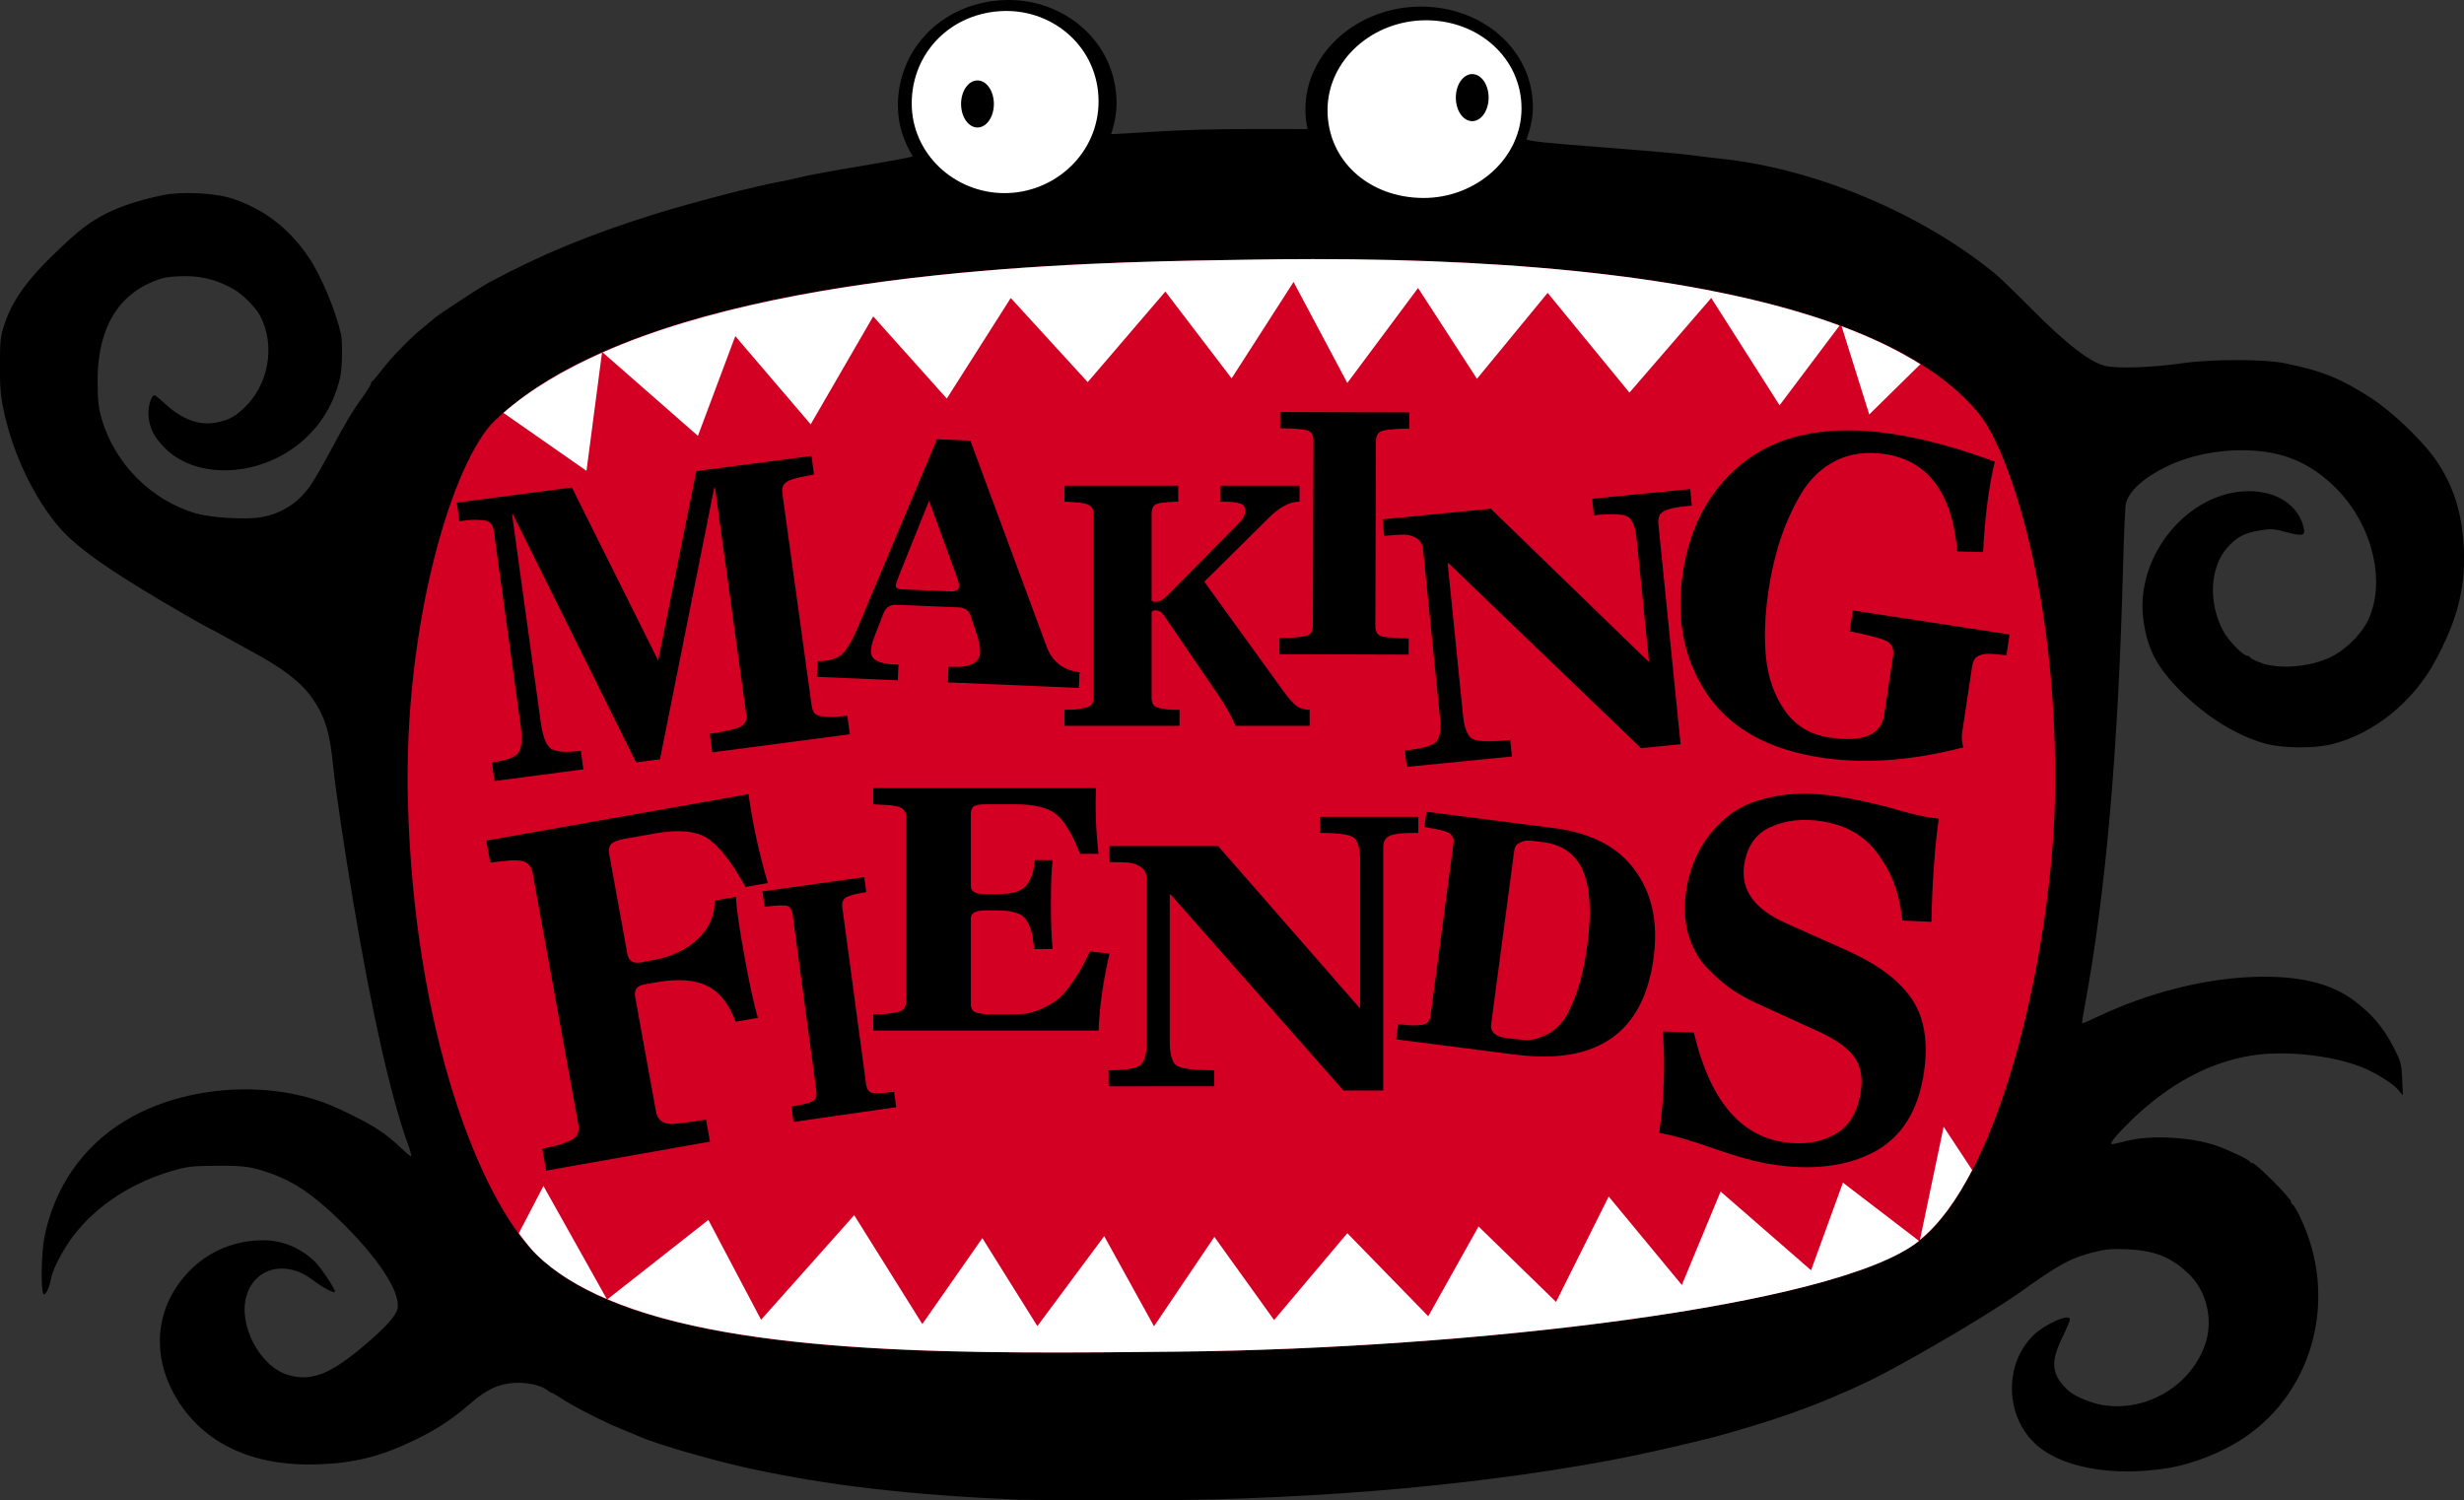 <?xml version="1.0" encoding="UTF-8" standalone="no"?>
<!-- Created with Inkscape (http://www.inkscape.org/) -->

<svg
   width="2211.834mm"
   height="1346.905mm"
   viewBox="0 0 2211.834 1346.905"
   version="1.1"
   id="svg1"
   xml:space="preserve"
   inkscape:version="1.3.2 (091e20e, 2023-11-25, custom)"
   sodipodi:docname="Making Fiends.svg"
   xmlns:inkscape="http://www.inkscape.org/namespaces/inkscape"
   xmlns:sodipodi="http://sodipodi.sourceforge.net/DTD/sodipodi-0.dtd"
   xmlns="http://www.w3.org/2000/svg"
   xmlns:svg="http://www.w3.org/2000/svg"><rect x="0" y="0" width="2211.834" height="1346.905" fill="#333333" stroke="none"/><sodipodi:namedview
     id="namedview1"
     pagecolor="#ffffff"
     bordercolor="#000000"
     borderopacity="0.25"
     inkscape:showpageshadow="2"
     inkscape:pageopacity="0.0"
     inkscape:pagecheckerboard="0"
     inkscape:deskcolor="#d1d1d1"
     inkscape:document-units="mm"
     inkscape:zoom="0.086152377"
     inkscape:cx="4027.7473"
     inkscape:cy="3517.0243"
     inkscape:window-width="1920"
     inkscape:window-height="1112"
     inkscape:window-x="-8"
     inkscape:window-y="-8"
     inkscape:window-maximized="1"
     inkscape:current-layer="layer1" /><defs
     id="defs1"><clipPath
       clipPathUnits="userSpaceOnUse"
       id="clipPath34557"><path
         d="M 0,0 H 104.64 V 100.32 H 0 Z"
         clip-rule="evenodd"
         id="path34555" /></clipPath><clipPath
       clipPathUnits="userSpaceOnUse"
       id="clipPath34557-1"><path
         d="M 0,0 H 104.64 V 100.32 H 0 Z"
         clip-rule="evenodd"
         id="path34555-7" /></clipPath></defs><g
     inkscape:label="Layer 1"
     inkscape:groupmode="layer"
     id="layer1"
     transform="translate(1002.289,789.457)"><g
       id="g34569"
       transform="matrix(2.991,0,0,2.991,-23.307,47.437)" /><g
       id="g34573"
       transform="matrix(2.991,0,0,2.991,-197.485,-176.985)" /><g
       id="g34577"
       transform="matrix(2.991,0,0,2.991,-197.485,-176.985)" /><g
       id="g34581"
       transform="matrix(2.991,0,0,2.991,231.262,41.695)" /><g
       id="g34601"
       transform="matrix(2.991,0,0,2.991,-197.485,-176.985)" /><g
       id="g34605"
       transform="matrix(2.991,0,0,2.991,-197.485,-176.985)" /><g
       id="g34609"
       transform="matrix(2.991,0,0,2.991,225.52,235.971)" /><g
       id="g3"
       transform="matrix(4.361,0,0,4.361,-361.658,-681.524)"><path
         style="fill:#000000;fill-opacity:1;stroke-width:1.089;stroke-linecap:round;stroke-linejoin:round"
         d="m 60.338,-24.747 c 11.924,-0.211 22.521,8.669 22.594,21.134 0.013,2.273 -0.445,4.405 -1.11,6.446 0.09,0.008 0.13,0.009 0.221,0.018 0.075,0.007 3.816,-0.161 8.363,-0.475 5.097,-0.352 12.755,-0.568 19.97,-0.563 l 11.702,0.007 c 0.061,-0.009 0.092,-0.013 0.152,-0.022 -0.267,-1.304 -0.428,-2.651 -0.428,-4.048 0,-11.798 10.919,-21.141 23.781,-21.141 12.737,10e-7 23.044,8.93 23.044,20.728 0,2.334 -0.538,4.527 -1.33,6.613 0.003,0.001 0.005,0.002 0.008,0.003 0.34,0.12 0.587,0.432 8.998,1.098 2.523,0.2 8.636,0.684 13.585,1.076 4.949,0.392 10.03,0.865 11.292,1.052 1.261,0.186 3.961,0.513 5.999,0.725 19.388,2.017 41.276,11.165 56.508,23.618 1.04,0.851 4.432,4.118 7.538,7.262 7.17,7.259 12.215,11.146 15.325,11.805 2.661,0.565 9.559,0.317 15.727,-0.565 6.101,-0.872 16.933,-0.869 21.172,0.006 7.664,1.581 11.499,3.132 17.753,7.181 4.138,2.678 10.256,8.474 12.988,12.303 3.934,5.513 5.976,11.641 6.111,20.289 0.136,8.67 -2.664,15.403 -5.86,21.364 -4.577,8.538 -12.645,15.079 -21.289,17.258 -3.737,0.942 -10.138,0.885 -13.829,-0.124 -5.721,-1.564 -12.067,-5.488 -17.229,-10.654 -5.008,-5.011 -6.95,-8.684 -7.792,-14.733 -1.828,-13.14 9.16,-26.56 21.746,-26.56 5.735,0 10.127,2.903 11.214,7.413 0.426,1.768 -0.091,1.926 -3.418,1.047 -2.75,-0.727 -3.271,-0.763 -5.54,-0.388 -3.257,0.538 -4.833,1.375 -6.782,3.603 -3.539,4.046 -3.897,11.203 -0.85,17.018 1.06,2.023 4.121,5.183 5.02,5.183 0.254,0 0.515,0.157 0.579,0.349 0.065,0.192 1.071,0.699 2.235,1.127 4.096,1.505 11.123,0.735 15.24,-1.67 2.685,-1.569 5.474,-4.453 6.701,-6.931 3.869,-7.809 1.105,-19.634 -6.36,-27.21 -4.964,-5.037 -10.385,-7.507 -17.346,-7.901 -6.236,-0.353 -12.551,0.821 -17.653,3.281 -4.711,2.272 -7.768,5.06 -8.418,7.677 -0.138,0.555 -0.398,6.59 -0.578,13.409 -0.994,37.724 -3.572,67.007 -7.966,90.502 -0.303,1.619 -0.499,2.985 -0.435,3.038 0.064,0.052 1.545,-0.585 3.291,-1.416 10.225,-4.864 21.831,-7.807 32.111,-8.143 9.083,-0.297 15.629,1.24 20.449,4.801 3.792,2.801 6.222,5.68 8.354,9.893 1.406,2.78 1.528,3.244 1.664,6.345 l 0.147,3.345 -0.964,-1.146 c -1.116,-1.326 -4.93,-3.679 -7.655,-4.723 -6.481,-2.483 -16.108,-3.441 -22.877,-2.276 -7.916,1.362 -15.315,5.136 -22.429,11.439 -2.808,2.488 -5.768,5.632 -6.095,6.473 -0.163,0.419 0.091,0.388 3.23,-0.403 4.842,-1.22 12.891,-0.817 18.133,0.908 2.438,0.802 7.16,3.033 7.16,3.382 0,0.163 0.248,0.297 0.552,0.297 0.705,0 7.916,7.231 7.916,7.939 0,0.292 0.133,0.53 0.296,0.53 0.163,0 0.855,1.151 1.538,2.558 7.902,16.275 3.072,35.635 -11.329,45.408 -4.493,3.049 -10.665,5.513 -15.913,6.352 -11.593,1.853 -22.297,-0.188 -27.468,-5.235 -6.011,-5.868 -6.111,-16.238 -0.211,-22.054 2.433,-2.399 7.565,-4.649 7.565,-3.317 0,0.281 -0.715,1.979 -1.588,3.773 -2.487,5.11 -2.184,7.693 1.276,10.869 1.279,1.174 4.593,2.568 7.083,2.979 9.025,1.49 18.268,-4.049 21.135,-12.664 1.598,-4.802 0.276,-10.646 -3.186,-14.081 -3.661,-3.633 -7.166,-5.079 -12.899,-5.321 -3.13,-0.132 -4.437,-0.025 -6.751,0.556 -4.898,1.228 -7.096,2.412 -15.127,8.148 -3.557,2.541 -11.074,7.206 -17.996,11.168 -10.865,6.22 -13.619,7.602 -22.76,11.429 -3.282,1.374 -9.859,3.685 -13.938,4.898 -1.359,0.404 -3.568,1.061 -4.91,1.459 -5.262,1.564 -17.993,4.503 -25.437,5.874 -30.129,5.547 -64.673,8.311 -102.154,8.173 -9.218,-0.034 -17.793,-0.105 -19.055,-0.159 h -5.17e-4 c -22.095,-0.94 -38.779,-2.859 -54.92,-6.315 -7.985,-1.71 -20.197,-5.254 -23.592,-6.847 -0.388,-0.182 -2.056,-0.878 -3.705,-1.547 -3.524,-1.429 -9.719,-4.607 -12.049,-6.181 -0.901,-0.609 -1.762,-1.107 -1.913,-1.107 -0.151,0 -0.525,-0.218 -0.831,-0.484 -1.184,-1.029 -4.265,-1.726 -6.885,-1.558 -3.291,0.211 -5.618,1.302 -9.022,4.227 -3.9,3.352 -6.946,5.358 -11.386,7.5 -7.11,3.43 -12.461,4.776 -20.019,5.037 -13.426,0.464 -23.555,-4.286 -29.143,-13.664 -5.417,-9.092 -4.246,-19.287 3.041,-26.474 3.908,-3.854 9.162,-5.974 14.837,-5.985 3.975,-0.008 7.664,1.518 10.69,4.422 1.126,1.08 4.105,5.536 4.105,6.14 0,0.531 -2.427,-0.748 -4.683,-2.468 -5.319,-4.054 -11.718,-2.531 -13.497,3.212 -1.859,6.001 2.68,14.719 8.553,16.426 4.748,1.38 8.591,-0.109 15.626,-6.056 4.323,-3.655 6.612,-6.187 6.88,-7.613 0.65,-3.462 -4.163,-10.727 -12.264,-18.513 -5.221,-5.018 -9.048,-7.601 -13.742,-9.276 -4.037,-1.441 -5.329,-1.629 -11.044,-1.612 -4.817,0.014 -6.086,0.139 -8.645,0.85 -8.666,2.407 -15.902,7.024 -20.825,13.288 -2.111,2.686 -4.39,6.942 -4.752,8.872 -0.397,2.12 -1.202,3.795 -1.622,3.375 -0.568,-0.568 -0.44,-8.506 0.188,-11.644 2.065,-10.315 7.88,-18.712 16.62,-24.005 12.471,-7.552 30.78,-8.61 43.831,-2.534 7.07,3.292 9.575,4.879 13.217,8.374 0.917,0.88 1.744,1.525 1.836,1.432 0.092,-0.092 -0.224,-1.248 -0.703,-2.569 -3.433,-9.457 -7.324,-26.666 -11.101,-49.092 -1.964,-11.662 -3.851,-24.357 -4.247,-28.582 -0.653,-6.949 -1.723,-10.397 -4.391,-14.135 -2.355,-3.301 -6.006,-6.084 -12.702,-9.685 -1.553,-0.835 -4.048,-2.208 -5.545,-3.052 -1.497,-0.844 -2.788,-1.534 -2.869,-1.534 -0.08,0 -2.111,-1.131 -4.511,-2.513 -15.097,-8.69 -22.614,-13.892 -26.327,-18.22 -5.251,-6.121 -9.557,-15.13 -11.442,-23.936 -0.674,-3.149 -0.822,-4.878 -0.811,-9.496 0.013,-5.225 0.088,-5.87 1.007,-8.645 2.105,-6.357 7.14,-11.444 11.786,-15.808 5.029,-4.723 9.057,-8.088 20.716,-10.543 3.862,-0.813 10.861,-0.458 14.399,0.73 6.503,2.185 11.585,6.099 15.625,12.035 2.547,3.743 5.55,10.878 6.651,15.804 0.369,1.652 0.284,7.029 -0.141,8.881 -1.367,5.96 -4.492,10.804 -9.242,14.326 -8.613,6.386 -20.66,6.506 -26.865,0.267 -2.258,-2.271 -3.157,-4.058 -3.354,-6.669 -0.142,-1.881 0.563,-4.225 1.26,-4.19 0.141,0.007 1.129,0.817 2.196,1.799 3.515,3.235 7.084,4.522 10.552,3.808 2.443,-0.503 3.56,-1.066 5.377,-2.708 5.317,-4.803 6.846,-12.97 3.603,-19.241 -0.822,-1.59 -3.519,-4.343 -5.247,-5.356 -3.242,-1.9 -6.45,-2.8 -10.052,-2.82 -1.844,-0.011 -4.028,0.186 -4.854,0.437 -10.805,3.311 -13.322,12.842 -13.312,21.038 0.005,4.103 0.147,5.465 0.811,7.795 2.658,9.321 10.263,16.951 19.536,19.6 3.181,0.909 10.45,1.304 13.485,0.733 4.372,-0.822 7.877,-3.22 10.375,-7.098 0.689,-1.069 2.15,-3.611 3.248,-5.649 4.007,-7.436 4.811,-8.785 7.398,-12.398 0.783,-1.094 1.423,-2.152 1.423,-2.352 0,-0.2 0.124,-0.417 0.276,-0.482 0.152,-0.065 1.05,-1.129 1.994,-2.365 2.006,-2.626 5.978,-6.694 8.491,-8.697 0.97,-0.773 1.982,-1.612 2.249,-1.866 0.756,-0.716 9.447,-6.41 11.282,-7.391 10.839,-5.797 20.365,-9.736 33.753,-13.96 7.408,-2.337 21.675,-6.042 26.113,-6.782 0.776,-0.129 2.315,-0.46 3.419,-0.734 2.525,-0.627 5.838,-1.24 15.71,-2.905 4.311,-0.727 7.929,-1.414 8.042,-1.527 0.075,-0.026 0.108,-0.033 0.182,-0.059 -1.886,-3.073 -3.06,-6.593 -3.06,-10.433 0,-12.003 9.578,-21.511 22.412,-21.738 z"
         id="path2" /><g
         id="g1"><path
           style="fill:#d30023;fill-opacity:1;stroke-width:1.089;stroke-linecap:round;stroke-linejoin:round"
           d="m 110.134,28.705 c 71.312,-1.261 130.366,7.257 150.341,31.742 6.303,7.726 16.454,38.118 15.606,79.471 -0.583,28.391 -10.305,77.234 -28.309,91.038 -17.278,13.247 -91.849,21.88 -151.959,22.529 -51.1,0.551 -110.836,1.285 -132.374,-20.07 -11.53,-11.432 -25.12,-45.687 -26.38,-93.244 -0.969,-36.571 9.333,-70.184 17.919,-78.383 34.024,-32.494 126.011,-32.567 155.156,-33.083 z"
           id="path12-9"
           sodipodi:nodetypes="sssssssss" /><path
           id="rect13-6"
           style="fill:#ffffff;fill-opacity:1;stroke-width:1.089;stroke-linecap:round;stroke-linejoin:round"
           d="m 123.355,28.585 c -4.355,9.05e-4 -8.764,0.042 -13.221,0.12 -24.132,0.427 -91.265,0.609 -132.987,19.086 L -3.241,64.973 4.451,44.439 19.972,62.595 32.84,40.378 47.988,57.299 61.153,36.592 l 15.84,17.322 15.981,-18.646 13.642,17.869 12.749,-19.845 11.064,20.793 14.565,-19.548 12.12,18.693 14.549,-17.692 16.838,20.536 16.839,-19.487 14.066,22.094 12.347,-16.421 C 205.624,32.634 167.288,28.576 123.355,28.585 Z m 108.815,13.821 5.693,18.161 10.52,-10.345 c -4.674,-2.925 -10.085,-5.533 -16.213,-7.816 z m -255.159,5.449 c -7.788,3.461 -14.728,7.526 -20.281,12.393 l 17.094,11.927 z m 276.165,159.333 -4.874,23.285 c 4.006,-3.258 7.588,-8.25 10.748,-14.357 z m -20.729,11.508 -6.559,18.038 -18.621,-16.213 -7.979,19.238 -15.057,-18.206 -10.834,21.699 -15.957,-15.537 -10.349,18.485 -16.66,-17.098 -15.073,17.877 -12.297,-17.119 -12.423,18.399 -10.248,-18.547 -13.761,18.512 -11.324,-18.104 -12.355,17.683 -14.022,-22.407 -19.169,21.526 -10.848,-20.55 -20.781,16.338 c 27.626,11.773 75.563,11.227 117.686,10.773 60.11,-0.648 134.681,-9.281 151.959,-22.528 0.106,-0.081 0.204,-0.197 0.309,-0.281 z m -267.485,0.687 -5.066,9.722 c 1.19,1.608 2.381,3.155 3.544,4.308 3.756,3.724 8.732,6.74 14.562,9.239 z" /></g><path
         id="text1"
         style="font-size:50.042px;line-height:0.9;font-family:'Times Europa LT Std';-inkscape-font-specification:'Times Europa LT Std';letter-spacing:0px;word-spacing:0px;fill:#000000;fill-opacity:1;stroke-width:3.889;stroke-linecap:round;stroke-linejoin:round"
         d="m -0.279,130.125 -0.527,-3.819 q 4.758,-0.711 6.228,-1.411 1.547,-0.711 1.295,-2.537 L 0.27,75.614 0.116,75.635 -11.048,131.542 l -4.923,0.648 -25.374,-51.099 -0.154,0.02 5.897,42.758 q 0.63,4.566 2.175,5.546 1.622,0.97 6.083,0.383 l 0.527,3.819 -18.308,2.41 -0.527,-3.819 q 4.231,-0.557 5.378,-1.891 1.147,-1.334 0.518,-5.901 l -5.496,-39.852 q -0.137,-0.996 -0.602,-1.527 -0.476,-0.614 -1.664,-0.711 -1.188,-0.097 -2.046,-0.069 -0.781,0.018 -2.781,0.282 l -0.527,-3.819 23.693,-3.118 17.757,35.618 7.859,-38.989 23.693,-3.118 0.527,3.819 q -1.835,0.326 -2.593,0.51 -0.769,0.101 -2.043,0.522 -1.196,0.411 -1.643,1.146 -0.381,0.642 -0.244,1.638 l 6.046,43.837 q 0.137,0.996 0.691,1.6 0.619,0.51 1.884,0.597 1.342,0.077 2.123,0.059 0.769,-0.101 2.627,-0.261 l 0.527,3.819 z M 49.961,93.752 44.338,78.332 38.221,93.537 q -0.727,1.859 -0.739,2.138 -0.037,0.838 1.107,0.886 l 10.227,0.431 q 1.645,0.069 1.697,-1.118 0.025,-0.559 -0.551,-2.122 z m -28.72,20.83 0.142,-3.213 q 3.01,-0.013 4.636,-1.134 1.629,-1.191 3.462,-5.382 l 16.491,-39.188 6.866,0.289 15.682,42.363 q 1.727,4.691 6.786,5.324 l -0.142,3.213 -26.961,-1.136 0.142,-3.213 0.572,0.024 q 5.793,0.244 5.935,-2.969 0.062,-1.397 -0.695,-3.738 l -1.201,-3.619 q -0.311,-1.063 -0.939,-1.439 -0.554,-0.443 -1.698,-0.491 L 37.66,99.741 q -1.931,-0.081 -2.652,1.637 l -1.939,4.956 q -0.649,1.722 -0.702,2.909 -0.114,2.584 4.749,2.789 l 0.93,0.039 -0.142,3.213 z m 50.962,10.08 v -3.296 q 1.606,-0.071 2.276,-0.071 0.669,-0.071 1.74,-0.287 1.138,-0.215 1.539,-0.717 0.469,-0.573 0.469,-1.433 V 81.025 q 0,-0.86 -0.469,-1.361 -0.402,-0.573 -1.539,-0.788 -1.071,-0.215 -1.74,-0.215 -0.669,-0.072 -2.276,-0.143 v -3.296 h 23.427 v 3.296 q -4.15,0.072 -4.886,0.717 -0.602,0.502 -0.602,1.791 v 17.77 q 0,0.358 0.937,0.358 0.87,0 2.142,-1.146 L 108.079,82.96 q 1.339,-1.361 1.339,-2.508 0,-1.29 -1.138,-1.576 -1.138,-0.358 -3.949,-0.358 v -3.296 h 16.265 v 3.296 q -2.945,0 -6.225,3.224 l -13.387,13.256 16.532,22.858 q 1.606,2.15 2.677,2.866 1.071,0.645 2.477,0.645 v 3.296 h -15.261 q -1.071,-2.795 -4.15,-7.237 L 92.752,102.02 q -0.803,-1.146 -1.74,-1.146 -0.87,0 -0.87,0.502 v 17.484 q 0,0.86 0.335,1.433 0.335,0.502 1.272,0.717 0.937,0.215 1.673,0.287 0.736,0.071 2.477,0.071 v 3.296 z m 44.256,-14.746 0.01,-3.323 q 5.202,-0.056 6.071,-0.704 0.796,-0.503 0.8,-1.804 l 0.119,-38.146 q 0.005,-1.734 -1.294,-2.099 -1.299,-0.365 -5.562,-0.451 l 0.01,-3.323 26.587,0.083 -0.01,3.323 q -5.202,0.056 -6.071,0.704 -0.797,0.575 -0.8,1.804 l -0.119,38.146 q -0.005,1.734 1.294,2.099 1.299,0.365 5.562,0.451 l -0.01,3.323 z m 26.19,23.197 -0.342,-3.396 q 4.822,-0.475 6.216,-1.581 1.386,-1.18 1.007,-4.945 l -3.514,-34.841 q -0.164,-1.624 -1.386,-2.324 -1.134,-0.708 -2.552,-0.718 -1.418,-0.009 -4.048,0.249 l -0.342,-3.396 22.271,-2.193 32.389,31.402 0.175,-0.017 -2.524,-25.024 q -0.409,-4.06 -1.989,-4.799 -1.58,-0.739 -6.841,-0.221 l -0.342,-3.396 20.167,-1.985 0.342,3.396 q -2.017,0.199 -2.974,0.367 -0.964,0.095 -2.162,0.511 -1.11,0.407 -1.482,1.115 -0.371,0.707 -0.26,1.815 l 4.571,45.323 -8.154,0.803 -39.614,-38.071 -0.175,0.017 3.142,31.15 q 0.439,4.355 2.107,5.086 1.668,0.73 7.63,0.143 l 0.342,3.396 z m 91.194,-27.913 0.646,-4.289 32.256,4.942 -0.646,4.289 q -2.718,-0.321 -3.905,-0.312 -1.09,0.024 -2.058,0.543 -0.871,0.534 -1.096,2.026 l -2.051,13.613 q -0.225,1.492 0.226,3.087 -15.938,4.14 -29.362,2.084 -16.225,-2.486 -23.415,-13.126 -7.094,-10.626 -4.958,-24.798 2.304,-15.291 13.312,-23.43 11.105,-8.124 30.033,-5.224 9.368,1.435 20.881,5.679 -1.856,7.729 -2.409,18.614 l -5.313,-0.146 q -1.54,-17.979 -14.867,-20.021 -5.601,-0.858 -10.079,1.318 -4.381,2.191 -7.14,6.728 -2.648,4.459 -4.276,9.361 -1.614,4.809 -2.485,10.589 -1.152,7.646 -0.52,13.943 0.646,6.204 3.891,10.898 3.259,4.601 9.053,5.489 10.43,1.598 11.371,-4.649 l 1.826,-12.121 q 0.337,-2.238 -1.317,-3.064 -1.654,-0.826 -7.6,-2.023 z m -268.304,111.023 -0.823,-4.529 c 1.423,-0.32 2.433,-0.533 3.03,-0.639 0.586,-0.172 1.339,-0.44 2.259,-0.807 0.98,-0.377 1.608,-0.827 1.883,-1.35 0.323,-0.599 0.413,-1.293 0.27,-2.08 l -9.442,-51.98 c -0.143,-0.788 -0.466,-1.374 -0.967,-1.759 -0.454,-0.461 -1.207,-0.701 -2.259,-0.717 -0.992,-0.027 -1.787,0.012 -2.385,0.118 -0.61,0.04 -1.638,0.155 -3.084,0.343 l -0.823,-4.529 53.972,-9.565 c 0.87,6.146 2.194,12.246 3.972,18.298 l -4.572,0.81 c -2.926,-5.24 -5.572,-8.598 -7.938,-10.076 -2.366,-1.478 -5.91,-1.798 -10.632,-0.961 l -6.276,1.112 c -1.434,0.254 -2.385,0.626 -2.851,1.115 -0.407,0.479 -0.521,1.21 -0.342,2.194 l 3.702,20.379 c 0.262,1.444 1.141,2.033 2.635,1.769 l 2.869,-0.508 c 6.488,-1.15 12.675,-5.629 12.442,-12.218 l 4.393,-0.779 c 0.142,2.481 0.726,6.544 1.751,12.188 1.013,5.579 1.938,9.818 2.773,12.719 l -4.572,0.81 c -2.674,-7.106 -7.156,-9.608 -15.964,-8.193 l -2.869,0.508 c -1.494,0.265 -2.11,1.119 -1.848,2.563 l 4.292,23.627 c 0.286,1.575 1.242,2.422 2.867,2.54 1.112,0.006 3.586,-0.297 7.423,-0.909 l 0.823,4.529 z m 50.893,-10.022 -0.425,-3.164 c 2.751,-0.442 4.329,-0.902 4.733,-1.38 0.378,-0.381 0.512,-0.985 0.401,-1.81 l -4.883,-36.312 c -0.148,-1.1 -0.582,-1.716 -1.302,-1.846 -0.72,-0.13 -2.213,-0.056 -4.479,0.222 L 10.051,158.748 30.991,155.813 l 0.425,3.064 c -2.751,0.442 -4.129,0.902 -4.533,1.38 -0.372,0.427 -0.506,1.031 -0.401,1.81 l 4.883,36.312 c 0.148,1.1 0.582,1.716 1.302,1.846 0.72,0.13 2.213,0.056 4.479,-0.222 l 0.425,3.164 z m 16.428,-18.818 v -3.327 q 1.798,-0.072 2.547,-0.072 0.749,-0.072 1.948,-0.289 1.273,-0.217 1.723,-0.723 0.524,-0.579 0.524,-1.447 v -38.189 q 0,-0.868 -0.524,-1.374 -0.449,-0.579 -1.723,-0.796 -1.199,-0.217 -1.948,-0.217 -0.749,-0.072 -2.547,-0.145 v -3.327 h 45.843 q -0.3,6.726 0.524,13.525 h -3.82 q -2.397,-6.148 -4.944,-8.173 -2.547,-2.025 -8.464,-2.025 h -5.993 q -1.798,0 -2.472,0.434 -0.599,0.434 -0.599,1.664 v 14.827 q 0,1.591 3.071,1.591 h 2.247 q 2.472,0 4.045,-0.506 1.573,-0.506 2.322,-1.664 0.749,-1.157 0.974,-2.025 0.3,-0.94 0.524,-2.821 h 3.67 q -0.375,2.676 -0.375,8.896 0,6.148 0.375,9.403 h -3.82 q -0.225,-2.387 -0.524,-3.472 -0.225,-1.085 -0.974,-2.314 -0.749,-1.23 -2.247,-1.664 -1.498,-0.506 -3.97,-0.506 h -2.247 q -3.071,0 -3.071,1.591 v 17.72 q 0,1.302 1.049,1.736 1.124,0.362 3.446,0.362 h 4.719 q 2.622,0 4.869,-0.94 2.322,-1.013 3.745,-2.097 1.423,-1.157 2.921,-3.327 1.498,-2.17 2.097,-3.255 0.599,-1.085 1.648,-3.327 l 4.045,0.434 q -1.948,8.39 -2.247,15.84 z m 48.43,11.481 v -3.297 c 3.229,0 5.342,-0.311 6.34,-0.932 0.998,-0.669 1.497,-2.222 1.497,-4.659 v -33.835 c 0,-1.051 -0.382,-1.84 -1.145,-2.366 -0.704,-0.526 -1.526,-0.836 -2.466,-0.932 -0.939,-0.096 -2.29,-0.143 -4.051,-0.143 v -3.297 h 22.367 l 29.06,33.261 h 0.176 V 152.364 c 0,-2.628 -0.499,-4.229 -1.497,-4.803 -0.998,-0.573 -3.258,-0.86 -6.781,-0.86 v -3.297 h 20.254 v 3.297 c -1.35,0 -2.348,0.024 -2.994,0.072 -0.646,0 -1.38,0.096 -2.202,0.287 -0.763,0.191 -1.292,0.502 -1.585,0.932 -0.294,0.43 -0.44,1.004 -0.44,1.72 v 50.014 h -8.19 l -35.576,-40.358 h -0.176 v 30.25 c 0,2.82 0.528,4.516 1.585,5.09 1.057,0.573 3.581,0.86 7.573,0.86 v 3.297 z m 114.07,-11.293 6.402,0.227 q 4.811,20.462 18.439,22.552 5.988,0.918 10.446,-1.524 4.562,-2.426 5.5,-9.073 0.626,-4.431 -1.613,-7.253 -2.238,-2.822 -8.003,-5.323 l -12.089,-5.519 q -2.772,-1.287 -5.174,-2.949 -2.299,-1.646 -4.877,-4.305 -2.563,-2.764 -3.782,-6.831 -1.116,-4.051 -0.445,-8.799 0.641,-4.536 2.652,-8.324 2.026,-3.893 5.615,-6.899 3.604,-3.112 9.462,-4.261 5.873,-1.255 13.41,-0.099 4.646,0.713 10.751,2.296 5.264,1.562 7.432,1.894 l 2.684,0.412 q -1.236,8.756 -1.519,21.216 l -5.974,-0.27 q -0.771,-7.986 -4.938,-13.584 -4.049,-5.687 -11.689,-6.859 -5.885,-0.903 -10.505,1.191 -4.62,2.094 -5.439,7.896 -1.072,7.596 8.555,11.875 l 13.195,5.904 q 9.111,4.2 12.85,9.839 3.739,5.639 2.443,14.818 -1.683,11.921 -10.246,16.536 -8.547,4.509 -21.04,2.593 -4.956,-0.76 -12.387,-3.409 -7.137,-2.496 -10.853,-3.066 1.549,-10.972 0.737,-20.905 z m -54.87,1.634 0.415,-3.124 q 1.693,0.148 2.395,0.238 0.711,0.022 1.861,-0.038 1.22,-0.051 1.705,-0.472 0.564,-0.48 0.672,-1.295 l 4.768,-35.853 q 0.109,-0.815 -0.32,-1.353 -0.349,-0.597 -1.515,-0.954 -1.096,-0.348 -1.798,-0.438 -0.693,-0.158 -2.368,-0.442 l 0.415,-3.124 26.249,3.365 q 11.51,1.475 16.688,8.7 5.257,7.166 3.821,17.962 -3.088,23.223 -28.565,19.957 z m 24.309,-38.942 -4.768,35.853 q -0.144,1.086 0.546,1.797 0.77,0.651 1.533,0.818 0.833,0.176 2.447,0.383 1.965,0.252 3.326,0.219 1.44,-0.092 3.418,-1.012 2.058,-0.979 3.531,-2.931 1.482,-2.02 2.866,-5.986 1.393,-4.034 2.161,-9.806 1.291,-9.71 -0.866,-14.959 -2.157,-5.249 -8.333,-6.041 -1.965,-0.252 -2.957,-0.31 -0.921,-0.049 -1.845,0.454 -0.914,0.435 -1.059,1.522 z" /><g
         id="g2"><path
           id="path1-1-5"
           style="fill:#ffffff;fill-opacity:1;stroke-width:5.445;stroke-linecap:round;stroke-linejoin:round"
           d="m 166.287,-2.432 c 0,10.328 -9.431,18.483 -20.239,18.432 -11.235,-0.052 -19.691,-7.744 -19.691,-18.071 0,-10.328 9.311,-18.506 20.279,-18.506 10.861,1e-6 19.65,7.817 19.65,18.145 z M 79.226,-3.975 c 0.061,10.67 -8.9,18.98 -19.369,18.98 -10.314,0 -19.089,-8.123 -19.089,-18.451 0,-10.514 8.185,-18.843 19.151,-19.042 10.189,-0.185 19.245,7.594 19.307,18.513 z" /><path
           id="path1-2"
           style="fill:#000000;fill-opacity:1;stroke-width:1.162;stroke-linecap:round;stroke-linejoin:round"
           d="m 159.515,-4.655 a 3.374,4.841 0 0 1 -3.374,4.841 3.374,4.841 0 0 1 -3.374,-4.841 3.374,4.841 0 0 1 3.374,-4.841 3.374,4.841 0 0 1 3.374,4.841 z M 57.676,-3.348 a 3.374,4.841 0 0 1 -3.374,4.841 3.374,4.841 0 0 1 -3.374,-4.841 3.374,4.841 0 0 1 3.374,-4.841 3.374,4.841 0 0 1 3.374,4.841 z" /></g></g></g></svg>
